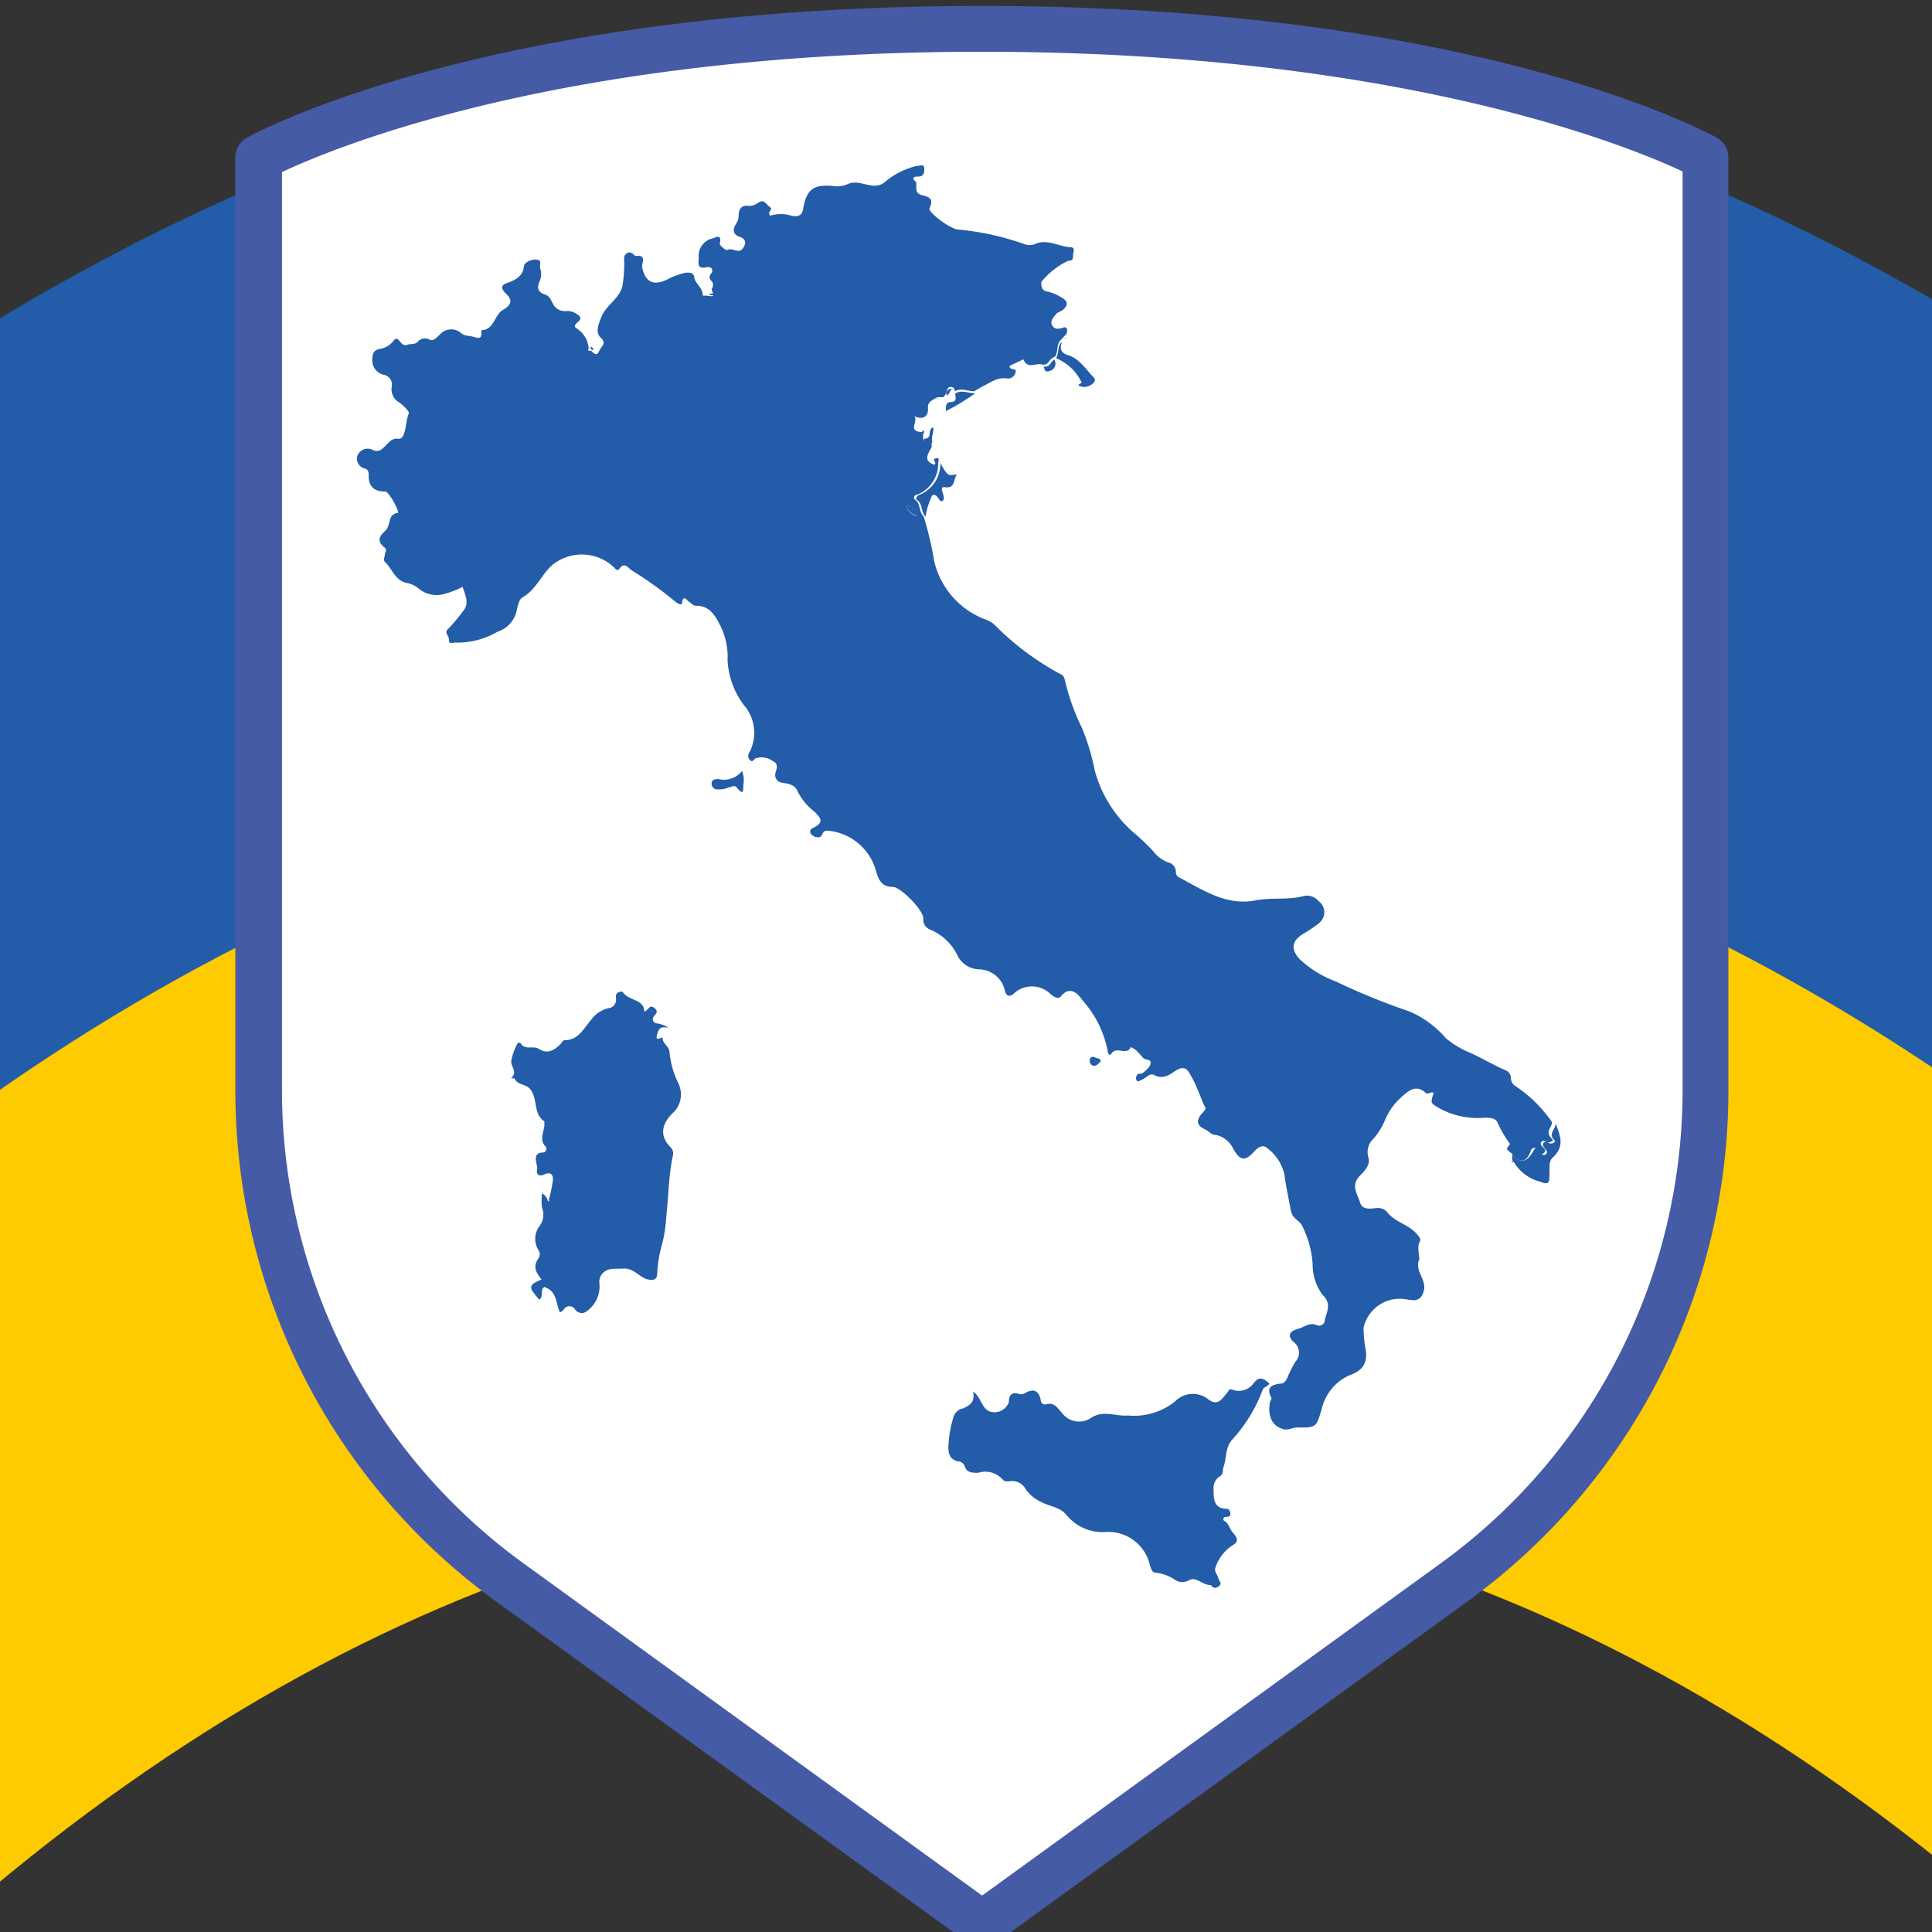 <svg id="Слой_1" data-name="Слой 1" xmlns="http://www.w3.org/2000/svg" viewBox="0 0 90.71 90.71"><rect x="0" y="0" width="90.71" height="90.71" fill="#333333" stroke="none"/><defs><style>.cls-1{fill:#235ca8;}.cls-2{fill:#feca00;}.cls-3{fill:#fff;}.cls-4{fill:#465ba6;}</style></defs><title>icon</title><path class="cls-1" d="M123.89,41.8c-5.21,7.42-10.25,15.16-15.14,23.37C69.61,26,22.62,26-16.52,65.17-21.41,57-26.44,49.27-31.66,41.8,16.21-12,76-12,123.89,41.8Z"/><path class="cls-2" d="M108.75,65.07c-1.12,11.9-2.46,23.66-4,35.37C68.62,60,23.61,60-12.47,100.44q-2.34-17.52-4-35.37C22.62,25.87,69.61,25.87,108.75,65.07Z"/><path class="cls-3" d="M80.09,7.41V51.25a28.48,28.48,0,0,1-11.76,23l-22,15.92-.22.15h0l-.21-.15-22-15.93a28.37,28.37,0,0,1-11.75-23V7.41s10.84-6,33.94-6h0C69.23,1.37,80.09,7.41,80.09,7.41Z"/><path class="cls-4" d="M46.11,91.44a.94.94,0,0,1-.64-.22l-.22-.15-22-15.91a29.61,29.61,0,0,1-12.2-23.91V7.4a1.06,1.06,0,0,1,.55-.94C12.09,6.2,23,.28,46.11.28s34,5.92,34.49,6.18a1.08,1.08,0,0,1,.55.94V51.25A29.58,29.58,0,0,1,68.94,75.16L46.76,91.22A1,1,0,0,1,46.11,91.44ZM13.24,8.05V51.23A27.43,27.43,0,0,0,24.55,73.38L46.11,89,67.67,73.38A27.43,27.43,0,0,0,79,51.23V8.05C76.51,6.88,65.74,2.43,46.11,2.43S15.72,6.91,13.24,8.08Z"/><path class="cls-1" d="M71,54.19c-.08-.13-.41-.19-.12-.43l0-.08a4.93,4.93,0,0,1-.58-1c-.12-.21-.4-.2-.62-.2a3.71,3.71,0,0,1-2.07-.43c-.44-.26-.46-.22-.3-.73-.11-.1-.23.08-.36,0-.44-.41-.78-.14-1.13.17a3,3,0,0,0-.78,1.07,3.2,3.2,0,0,1-.55.9.85.85,0,0,0-.24.89c.1.34-.19.64-.4.85-.45.46-.11.86,0,1.24s.47.31.78.28a.56.56,0,0,1,.53.23c.38.45,1,.55,1.37,1,.11.14.21.21.11.39s0,.67,0,.78c-.26.6.44,1,.17,1.6a.45.45,0,0,1-.56.31l-.11,0a1.74,1.74,0,0,0-2.11,1.27,1.35,1.35,0,0,0,0,.29,4.91,4.91,0,0,0,.09.77c.1.64-.14,1-.78,1.22a2.29,2.29,0,0,0-1.28,1.56c-.26.86-.24.9-1.15.88-.21,0-.39.13-.62.09-.53-.13-.78-.57-.67-1.24,0-.08.1-.18.07-.24-.25-.5,0-.61.44-.67.2,0,.28-.19.35-.36s.21-.44.33-.65a.63.63,0,0,0,0-.88l-.06-.05c-.32-.29-.22-.51.17-.62s.56-.34.93-.17a.28.28,0,0,0,.35-.19s0,0,0-.05c.08-.39.35-.78-.11-1.2a2.41,2.41,0,0,1-.46-1.42,4.61,4.61,0,0,0-.51-1.85c-.14-.24-.44-.3-.51-.68-.11-.57-.23-1.14-.31-1.72a2.17,2.17,0,0,0-.78-1.2c-.24-.21-.44-.06-.63.14-.44.49-.68.44-1-.15a1.19,1.19,0,0,0-.78-.62c-.26,0-.36-.2-.54-.27-.52-.24-.31-.55-.1-.78s.12-.23.06-.35c-.2-.47-.38-1-.62-1.39-.14-.28-.29-.5-.73-.22-.18.12-.55.44-1,.19-.19-.1-.37.14-.56.22s-.2.14-.27,0a.24.24,0,0,1,.11-.28s.11,0,.14,0,.33-.24.4-.4c.13-.31-.23-.22-.33-.34s-.21-.24-.32-.35a1.4,1.4,0,0,0-.26-.16c-.18.43-.66-.06-.9.3-.1.15-.18,0-.19-.16a5,5,0,0,0-1.18-2.34c-.2-.3-.58-.7-1-.19-.17.18-.38,0-.51-.11a1.24,1.24,0,0,0-1.72,0c-.2.17-.35.1-.41-.15a1.27,1.27,0,0,0-1.22-1,1.16,1.16,0,0,1-1-.64,2.5,2.5,0,0,0-1.25-1.21.51.51,0,0,1-.36-.55c0-.38-1.08-1.49-1.45-1.47-.59,0-.68-.48-.78-.78A2.58,2.58,0,0,0,38.85,39c-.18,0-.2.1-.26.2a.19.19,0,0,1-.25.1l-.06,0c-.1-.06-.23-.11-.24-.25s.11-.15.2-.21c.39-.21.36-.39,0-.73a2.79,2.79,0,0,1-.78-.93c-.12-.35-.46-.38-.73-.43a.36.36,0,0,1-.31-.49c.07-.25.11-.41-.14-.53a.88.88,0,0,0-.78-.13c-.1,0-.14.23-.28.09s-.1-.27,0-.43a2,2,0,0,0-.17-2,3.81,3.81,0,0,1-.89-2.27,3.25,3.25,0,0,0-.37-1.67c-.23-.46-.51-.89-1.12-.88-.14,0-.2-.12-.31-.18s-.27-.39-.34.06c0,.13-.22,0-.3-.06a17.59,17.59,0,0,0-2.06-1.48c-.17-.11-.35-.43-.59-.06-.07.1-.17,0-.22-.06a2.19,2.19,0,0,0-3-.06c-.46.46-.71,1.1-1.32,1.45-.2.13-.23.48-.29.7a1.34,1.34,0,0,1-.88.91,3.73,3.73,0,0,1-2,.51c-.12,0-.28.1-.28-.13s-.27-.33,0-.55a7.92,7.92,0,0,0,.64-.77c.35-.38.12-.78,0-1.17a4,4,0,0,1-.95.36,1.31,1.31,0,0,1-1.08-.25,1.27,1.27,0,0,0-.54-.28c-.6-.09-.73-.68-1.08-1-.09-.1,0-.25,0-.35s.12-.21,0-.31c-.33-.27-.33-.48,0-.78s.09-.78.61-.86c.11,0-.41-1-.59-1-.49,0-.78-.21-.78-.73,0-.17,0-.32-.22-.36a.48.48,0,0,1-.31-.59.52.52,0,0,1,.67-.3l0,0c.32.18.47,0,.63-.15s.33-.42.66-.34a.3.3,0,0,0,.19-.15c.15-.34.13-.72.27-1.07,0-.09-.26-.36-.45-.49a.71.71,0,0,1-.36-.73.47.47,0,0,0-.35-.57h0a.69.69,0,0,1-.56-.62c0-.3,0-.54.37-.6a1,1,0,0,0,.64-.4c.24-.28.31.34.63.21.14-.06.34,0,.48-.13a.45.45,0,0,1,.56-.12c.19.1.34-.1.48-.22a.71.71,0,0,1,1-.09c.19.17.4.12.61.19s.39.09.35-.23v-.09c.6,0,.6-.7,1-.94s.5-.45.15-.78c-.19-.18-.29-.38.07-.5s.73-.3.78-.78c0-.16.33-.34.6-.31s.12.26.16.4a.89.89,0,0,1,0,.56c-.16.32-.14.57.24.68.21.07.27.27.36.43a.63.63,0,0,0,.67.34.83.83,0,0,1,.5.18c.28.18,0,.31-.1.44s0,.16.09.23a1.22,1.22,0,0,1,.52.9s-.05.1,0,.11a.11.11,0,0,0,.12,0s.25.37.38,0c.07-.17.36-.34.08-.59s-.13-.62,0-.95c.21-.58.82-.85,1-1.46a7,7,0,0,0,.09-1.12c0-.16-.06-.35.14-.46s.35.15.39.14c.56-.08.27.36.31.53.15.74.59.9,1.28.52a3.6,3.6,0,0,1,.78-.27c.18,0,.37,0,.39.24s.42.49.39.84h.15c.12,0,.24.06.34,0h0a.06.06,0,0,0,0-.08v0l-.07-.23c.19-.25-.1-.49,0-.74s-.07-.32-.26-.28c-.41.09-.37-.19-.34-.42a.84.84,0,0,1,.58-.92c.11,0,.54-.32.4.24,0,.07.29.32.35.29.25-.14.53.2.73-.07s.13-.46-.14-.55-.36-.29-.19-.58a.71.71,0,0,0,.14-.43c0-.23.09-.5.47-.44a.74.74,0,0,0,.45-.15c.29-.21.39.12.56.21s-.16.21,0,.4a1.62,1.62,0,0,1,1,0c.46.1.53-.17.56-.38.17-.94.55-1.12,1.56-1a1.23,1.23,0,0,0,.53-.11c.58-.26,1.19.36,1.73-.09A3.68,3.68,0,0,1,43,7.8c.16,0,.37-.12.39.07s0,.43-.29.42-.24.15-.12.22-.1.52.24.63.66.12.42.64c-.07.19,1,1,1.37,1a12.73,12.73,0,0,1,3.11.69.69.69,0,0,0,.45,0c.6-.28,1.13.11,1.7.14.24,0,.11.25.11.38s0,.27-.22.25a3.61,3.61,0,0,0-1.27,1c0,.19,0,.41.29.45a2,2,0,0,1,.61.25c.35.18.4.37.1.62-.09.07-.24.1-.31.19s-.29.31-.19.5a.29.29,0,0,0,.39.16.26.26,0,0,0,.09,0,.15.15,0,0,1,.21,0,.08.08,0,0,1,0,0,.3.3,0,0,1-.11.37h0l-.15.17c-.23.21-.13.53-.27.78l-.13.07c-.17.09-.22.39-.5.31s-.69.24-.87-.24l-.65.31c0,.25.36.06.28.31a.36.36,0,0,1-.39.28c-.48-.08-.82.22-1.21.4l-.1.06-.24.14c-.3,0-.61-.17-.92,0h0l0-.11a.1.1,0,0,1-.07-.07c-.26-.09-.28.1-.31.27h0l-.15.19H44c-.18.13-.46.19-.43.51s-.17.6-.64.38c.2.24-.31.68.28.74h.13v.25c0,.26.24.17.4.18V21c-.15.29-.43.62.12.82.17-.08-.14-.26.07-.3s.13.1.12.2a1.57,1.57,0,0,1-1,1.51c-.14,0-.17.17-.1.22.29.2.18.59.41.78a15.4,15.4,0,0,1,.5,2.11,3.87,3.87,0,0,0,2.34,2.72,1.45,1.45,0,0,1,.46.24,13,13,0,0,0,3.11,2.34c.18.07.21.2.25.39a10.44,10.44,0,0,0,.78,2.15,10.38,10.38,0,0,1,.6,2,5.93,5.93,0,0,0,1.79,2.88,10.11,10.11,0,0,1,.95.9,1.6,1.6,0,0,0,.7.53.45.45,0,0,1,.37.44.27.27,0,0,0,.14.26c1.14.6,2.23,1.36,3.62,1.08.78-.14,1.56,0,2.28-.21a.72.72,0,0,1,.66.25.64.64,0,0,1,.15.89.75.75,0,0,1-.15.16,7.15,7.15,0,0,1-.73.49c-.52.32-.59.7-.18,1.16a4.89,4.89,0,0,0,1.72,1.07,30.58,30.58,0,0,0,3.46,1.41,4.73,4.73,0,0,1,1.71,1.26,4.33,4.33,0,0,0,1.21.71c.52.25,1,.53,1.56.78a.4.4,0,0,1,.28.39.44.44,0,0,0,.24.38,6.45,6.45,0,0,1,1.61,1.56l.08.12h0c0,.25-.36.45,0,.78.1.1-.06.15-.17.17s-.24-.17-.35,0a.17.17,0,0,0,0,.1c.05.14.31.22.15.38s-.24,0-.33-.14-.21-.08-.28,0C71.72,54.51,71.42,54.7,71,54.19ZM42.58,23.75a.56.56,0,0,0,.46.47.46.46,0,0,0-.44-.47Z"/><path class="cls-1" d="M25.42,60.07c-.22-.29-.44-.58-.13-1a.33.33,0,0,0,0-.36,1,1,0,0,1,.06-1.17.88.88,0,0,0,.1-.83,2.58,2.58,0,0,1,0-.68.56.56,0,0,1,.28.39l.12-.06-.06,0-.06.12a7.85,7.85,0,0,0,.22-1c.05-.32-.08-.48-.39-.34s-.39-.07-.34-.25-.32-.78.31-.78c.08,0,.17-.19.1-.26-.32-.32-.11-.66-.07-1,0-.07,0-.18,0-.2-.53-.35-.3-1-.64-1.48-.21-.3-.63-.2-.77-.55a.29.29,0,0,1-.15,0c.31-.28,0-.52,0-.78a2.69,2.69,0,0,1,.31-.87.21.21,0,0,1,.13,0c.2.36.59.11.85.27.41.27.71.08,1-.19.07-.07.14-.21.21-.21.67,0,.89-.55,1.25-.95a1.37,1.37,0,0,1,.85-.56.39.39,0,0,0,.32-.45.09.09,0,0,0,0-.05c-.06-.24.28-.32.33-.24.27.41,1,.31,1,.91.19-.05.23-.35.45-.19s.13.26,0,.41a.2.2,0,0,0,.16.33,1.28,1.28,0,0,1,.53.21c-.44-.11-.47.11-.54.32-.12.39.26.05.26.16,0,.28.32.36.33.71a4.09,4.09,0,0,0,.41,1.41,1.2,1.2,0,0,1-.19,1.33c-.51.46-.78,1.06-.19,1.66a.42.42,0,0,1,.12.42c-.2.94-.2,1.92-.31,2.87a6.3,6.3,0,0,1-.18,1.22,6.25,6.25,0,0,0-.24,1.36c0,.33-.11.42-.45.35s-.67-.54-1.12-.51-.72-.06-1,.23a.59.59,0,0,0-.15.44,1.42,1.42,0,0,1-.68,1.39.38.38,0,0,1-.46-.14.31.31,0,0,0-.42-.11.38.38,0,0,0-.11.11c-.2.22-.19.13-.27-.11s-.12-.78-.6-.92C25.53,60.3,25.53,60.14,25.42,60.07Z"/><path class="cls-1" d="M45.69,65.33c.41.32.38.78.78.94a.71.71,0,0,0,.9-.45v0c0-.25.08-.47.42-.39a.39.39,0,0,0,.3,0c.41-.25.68-.18.78.33a.19.19,0,0,0,.22.18c.42-.13.56.18.78.41a1,1,0,0,0,1.33.24c.59-.41,1.17-.08,1.76-.13a3.08,3.08,0,0,0,2.21-.66,1.16,1.16,0,0,1,1.56-.1c.44.33.62,0,.83-.24s.1-.28.4-.18a.87.87,0,0,0,.89-.32c.28-.38.48-.24.75,0-.07.14-.28.15-.33.33a7.18,7.18,0,0,1-1.45,2.34c-.31.39-.22.89-.4,1.32,0,.14,0,.31-.2.4a.65.65,0,0,0-.24.58c0,.43,0,.9.61.91.13,0,.17.13.18.23s-.08.16-.21.15-.15.15-.09.18c.22.11.25.36.39.53s.4.41,0,.63a2,2,0,0,0-.78,1c-.1.24.08.35.11.51s.24.28,0,.43-.3-.08-.36-.08c-.38,0-.66-.41-1-.23a.61.61,0,0,1-.64,0,2,2,0,0,0-.92-.35c-.19,0-.22-.19-.28-.35a2,2,0,0,0-2.09-1.56,2.18,2.18,0,0,1-1.81-.78c-.33-.42-.87-.42-1.28-.67a1.68,1.68,0,0,1-.65-.56.72.72,0,0,0-.7-.38c-.13,0-.27.06-.39-.08a1.08,1.08,0,0,0-1.14-.31c-.29,0-.52,0-.63-.29a.33.33,0,0,0-.26-.24c-.55-.06-.53-.57-.5-.87a5.14,5.14,0,0,1,.21-1.16.6.6,0,0,1,.49-.47C45.44,66,45.8,65.91,45.69,65.33Z"/><path class="cls-1" d="M71,54.19c.43.51.73.32,1-.16.06-.12.16-.2.28,0s.21.26.32.14-.1-.24-.15-.38v-.1c.12-.17.24,0,.36,0s.26-.08.16-.17c-.3-.3.09-.5.06-.78.22.55.46,1.08-.13,1.61-.21.18-.13.56-.15.85s0,.46-.44.28a2,2,0,0,1-1.22-.9L71,54.45Z"/><path class="cls-1" d="M43.46,24.25c-.24-.21-.12-.6-.41-.78-.08-.06,0-.18.1-.23a1.56,1.56,0,0,0,1-1.5c.35.61.35.61.78.53-.19.25-.06.69-.59.6-.18,0-.11.14-.08.26s.11.29,0,.38-.18-.11-.26-.19-.22-.19-.3.1A3,3,0,0,0,43.46,24.25Z"/><path class="cls-1" d="M49.58,16.82c.15-.23.05-.56.28-.78-.1.28-.08.52.25.62.57.17.86.67,1.24,1.06a.16.16,0,0,1,0,.24h0a.58.58,0,0,1-.62.18c-.23-.07.05-.12.05-.19A2.25,2.25,0,0,0,49.58,16.82Z"/><path class="cls-1" d="M34.84,36.2a1.19,1.19,0,0,1,.06.65c0,.3,0,.51-.31.12-.12-.14-.27,0-.38,0a1,1,0,0,1-.49.09.27.27,0,0,1-.31-.25,0,0,0,0,1,0,0c0-.24.2-.23.33-.23A1.08,1.08,0,0,0,34.84,36.2Z"/><path class="cls-1" d="M44.86,18.47c.3-.18.62,0,.92,0a10,10,0,0,1-1.37.83c0-.24,0-.42.22-.42C45,18.86,44.82,18.61,44.86,18.47Z"/><path class="cls-1" d="M25.42,60.07c.14.07.14.23.21.33-.34.09-.07.48-.31.62C24.79,60.42,24.8,60.35,25.42,60.07Z"/><path class="cls-1" d="M51.68,49.83c-.1.1-.19.22-.33.21a.22.22,0,0,1-.18-.27c0-.13.11-.19.24-.12S51.66,49.66,51.68,49.83Z"/><path class="cls-1" d="M49,17.2c.28.08.33-.22.5-.32a.36.36,0,0,1-.09.48l-.1.05C49,17.53,49.05,17.28,49,17.2Z"/><path class="cls-1" d="M43.78,20.78c-.16,0-.36.08-.4-.18.44,0,.13-.44.44-.54C43.85,20.3,43.7,20.55,43.78,20.78Z"/><path class="cls-1" d="M33.62,12.67c-.08.26.21.5,0,.75C33.42,13.2,33.05,13,33.62,12.67Z"/><path class="cls-1" d="M44.44,18.56c0-.17.05-.37.31-.27C44.56,18.26,44.61,18.55,44.44,18.56Z"/><path class="cls-1" d="M43.37,20.35h-.13l.11-.15A.12.12,0,0,1,43.37,20.35Z"/><path class="cls-1" d="M33.63,13.79c-.1.11-.22.07-.34.05C33.39,13.71,33.53,13.85,33.63,13.79Z"/><path class="cls-1" d="M44,18.71s0-.05.09,0Z"/><path class="cls-1" d="M44.24,18.66l.14-.05Z"/><path class="cls-1" d="M44.81,18.36l0,.11Z"/><path class="cls-1" d="M46,18.32l.09-.07Z"/><path class="cls-1" d="M73,52.71l-.08-.13Z"/><polygon class="cls-1" points="50.01 15.89 50.01 15.85 50.03 15.85 50.04 15.89 50.01 15.89"/><path class="cls-1" d="M71.07,54.57c-.12,0-.09,0-.07-.09Z"/><path class="cls-1" d="M33.71,13.65a.07.07,0,0,1,0,.09h0Z"/><path class="cls-1" d="M43.82,21v-.12l0,.08Z"/><path class="cls-1" d="M42.58,23.75a.45.45,0,0,1,.46.45v0A.56.56,0,0,1,42.58,23.75Z"/><path class="cls-1" d="M27.87,16.38c0,.06-.07.07-.12,0s0-.07,0-.11Z"/><path class="cls-1" d="M25.71,56.48l.06-.12.07,0-.13.06Z"/></svg>